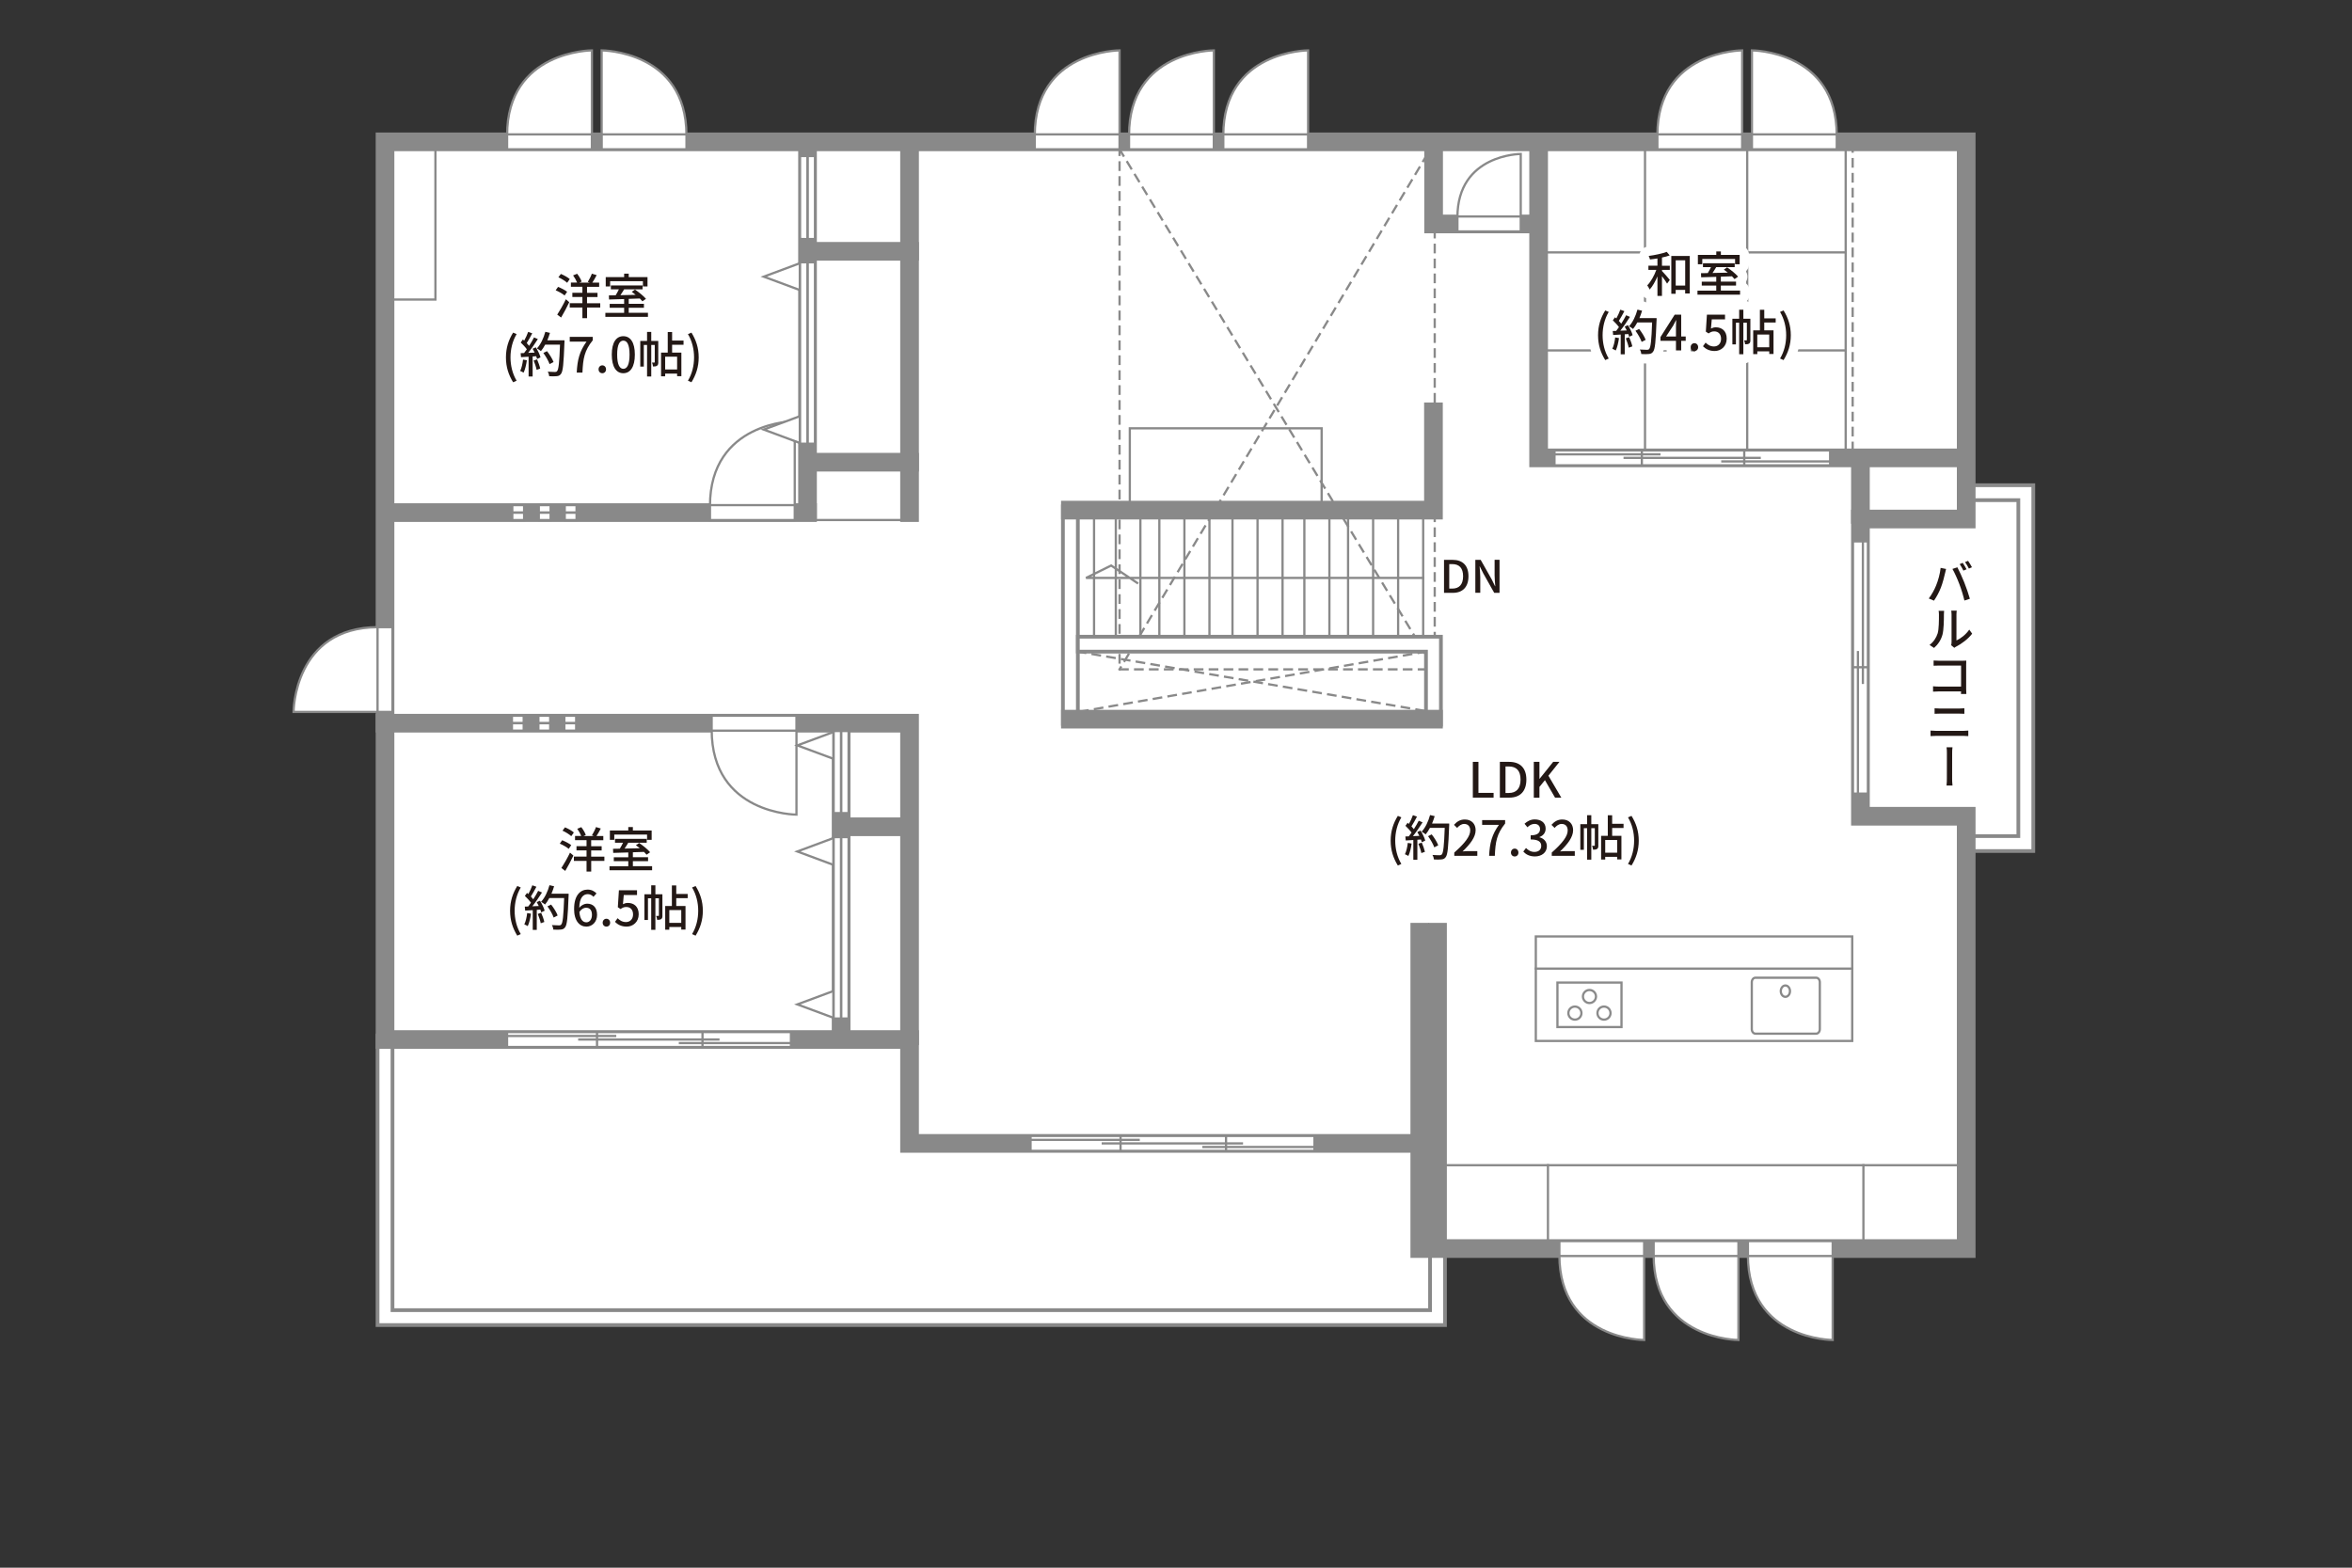 <?xml version="1.0" encoding="UTF-8"?><svg xmlns="http://www.w3.org/2000/svg" viewBox="0 0 630 420"><rect x="0" y="0" width="630" height="420" fill="#333333" stroke="none"/><defs><style>.cls-1{stroke-dasharray:2;}.cls-1,.cls-2,.cls-3,.cls-4,.cls-5,.cls-6,.cls-7,.cls-8{stroke:#898989;}.cls-1,.cls-2,.cls-3,.cls-4,.cls-5,.cls-9,.cls-8{fill:none;}.cls-1,.cls-2,.cls-3,.cls-4,.cls-7,.cls-8{stroke-width:.6px;}.cls-1,.cls-3,.cls-5,.cls-6,.cls-7{stroke-linecap:square;}.cls-2,.cls-4{stroke-miterlimit:10;}.cls-10{fill:#231815;}.cls-11,.cls-12,.cls-6,.cls-7{fill:#fff;}.cls-4{fill-rule:evenodd;}.cls-12{stroke:#8a8a8a;stroke-width:.6px;}.cls-5,.cls-9{stroke-width:5px;}.cls-9{stroke:#fff;stroke-linejoin:round;}</style></defs><g id="_色"><polyline class="cls-11" points="103.13 38 526.66 38 526.66 131.33 541.96 131.33 541.96 225.67 526.66 225.67 526.66 334.5 385.05 334.5 385.05 351.67 103.88 351.67"/><rect class="cls-12" x="417.17" y="263.24" width="17.16" height="11.92"/><path class="cls-12" d="M427.89,271.42c0-.97.78-1.75,1.75-1.75s1.75.78,1.75,1.75-.78,1.75-1.75,1.75-1.75-.78-1.75-1.75Z"/><path class="cls-12" d="M420.1,271.42c0-.97.79-1.75,1.75-1.75s1.75.78,1.75,1.75-.78,1.75-1.75,1.75-1.75-.78-1.75-1.75Z"/><path class="cls-12" d="M424,266.97c0-.96.79-1.74,1.75-1.74s1.75.78,1.75,1.74-.79,1.75-1.75,1.75-1.75-.79-1.75-1.75Z"/></g><g id="_罫線"><rect class="cls-3" x="104.25" y="39.25" width="12.38" height="41"/><line class="cls-3" x1="218.5" y1="139.32" x2="243.5" y2="139.32"/><rect class="cls-3" x="411.38" y="250.88" width="84.75" height="28"/><line class="cls-3" x1="411.38" y1="259.5" x2="496.13" y2="259.5"/><line class="cls-3" x1="386.13" y1="312.17" x2="524.96" y2="312.17"/><line class="cls-3" x1="499.13" y1="312.17" x2="499.13" y2="333"/><line class="cls-3" x1="414.63" y1="312.17" x2="414.63" y2="333"/><line class="cls-1" x1="496.25" y1="120.62" x2="496.25" y2="39.75"/><line class="cls-3" x1="440.63" y1="39.62" x2="440.63" y2="121.72"/><line class="cls-3" x1="468" y1="39.62" x2="468" y2="121.72"/><line class="cls-3" x1="494.38" y1="39.62" x2="494.38" y2="121.72"/><line class="cls-3" x1="413.5" y1="67.62" x2="494.38" y2="67.62"/><line class="cls-3" x1="413.5" y1="93.88" x2="494.38" y2="93.88"/><line class="cls-3" x1="381.21" y1="137.75" x2="381.21" y2="171.75"/><line class="cls-3" x1="374.5" y1="137.75" x2="374.5" y2="171.75"/><line class="cls-3" x1="367.8" y1="137.75" x2="367.8" y2="171.75"/><line class="cls-3" x1="361.09" y1="137.75" x2="361.09" y2="171.75"/><line class="cls-3" x1="356.09" y1="137.75" x2="356.09" y2="171.75"/><line class="cls-3" x1="349.38" y1="137.75" x2="349.38" y2="171.75"/><line class="cls-3" x1="343.54" y1="137.75" x2="343.54" y2="171.75"/><line class="cls-3" x1="336.84" y1="137.75" x2="336.84" y2="171.75"/><line class="cls-3" x1="330.13" y1="137.75" x2="330.13" y2="171.75"/><line class="cls-3" x1="323.96" y1="137.75" x2="323.96" y2="171.75"/><line class="cls-3" x1="317.25" y1="137.75" x2="317.25" y2="171.75"/><line class="cls-3" x1="310.54" y1="137.75" x2="310.54" y2="171.75"/><line class="cls-3" x1="305.46" y1="137.75" x2="305.46" y2="171.75"/><line class="cls-3" x1="298.88" y1="137.75" x2="298.88" y2="171.75"/><line class="cls-3" x1="293.05" y1="137.75" x2="293.05" y2="171.75"/><rect class="cls-3" x="302.63" y="114.75" width="51.38" height="20.38"/><line class="cls-1" x1="288.71" y1="174.58" x2="381.96" y2="190.5"/><line class="cls-1" x1="381.96" y1="174.58" x2="288.71" y2="190.75"/><rect class="cls-1" x="299.88" y="38" width="84.42" height="141.33"/><line class="cls-1" x1="299.88" y1="40" x2="384.3" y2="179.33"/><line class="cls-1" x1="384.3" y1="38" x2="299.88" y2="179.33"/><polyline class="cls-3" points="381.21 154.83 300.88 154.83 290.9 154.83 297.63 151.51 304.61 156.17"/></g><g id="_外壁"><path class="cls-6" d="M525.46,130v4h15.17v90h-14.5v4h18.5v-98h-19.17Z"/><rect class="cls-6" x="284.71" y="135.67" width="4" height="58.25"/><path class="cls-6" d="M288.71,170.58v4h93.25v19.58h4v-23.58h-97.25Z"/><path class="cls-6" d="M101.13,277.25v77.75h285.92v-21.33h-4v17.33H105.13v-73.75h-4Z"/><polyline class="cls-5" points="380.3 334.5 526.66 334.5 526.66 218.68 498.33 218.68 498.33 139.05 526.66 139.05 526.66 38 156.13 38 103.13 38 103.13 94.67 103.13 278.5 243.63 278.5 243.63 306.33 380.3 306.33 380.3 334.5"/><polyline class="cls-5" points="243.63 277.5 243.63 193.75 103.13 193.75"/><line class="cls-5" x1="225.3" y1="195.5" x2="225.3" y2="276.83"/><line class="cls-5" x1="226.63" y1="221.5" x2="241.96" y2="221.5"/><line class="cls-5" x1="216.3" y1="137.33" x2="103.55" y2="137.33"/><line class="cls-5" x1="243.63" y1="39.67" x2="243.63" y2="137.33"/><line class="cls-5" x1="380.3" y1="305.38" x2="380.3" y2="249.75"/><polyline class="cls-5" points="412.13 39.5 412.13 122.67 524.96 122.67"/><line class="cls-5" x1="498.33" y1="137.83" x2="498.33" y2="124.17"/><polyline class="cls-5" points="384 39.75 384 60 411 60"/><polyline class="cls-5" points="383.96 110.33 383.96 136.67 286.71 136.67"/><line class="cls-5" x1="383.96" y1="192.67" x2="286.71" y2="192.67"/><line class="cls-5" x1="216.3" y1="38.83" x2="216.3" y2="136.5"/><line class="cls-5" x1="217.3" y1="67.33" x2="243.63" y2="67.33"/><line class="cls-5" x1="217.3" y1="123.83" x2="243.63" y2="123.83"/><line class="cls-5" x1="385.05" y1="333.71" x2="385.05" y2="249.75"/></g><g id="_パーツ"><path class="cls-7" d="M325.13,13.5v22.71h-22.71c0-22.68,22.71-22.71,22.71-22.71Z"/><polygon class="cls-7" points="302.42 40 302.42 36 325.13 36 325.13 40 302.42 40 302.42 40"/><path class="cls-7" d="M299.88,13.5v22.71h-22.71c0-22.68,22.71-22.71,22.71-22.71Z"/><polygon class="cls-7" points="277.17 40 277.17 36 299.88 36 299.88 40 277.17 40 277.17 40"/><path class="cls-7" d="M407.34,41.25v16.96h-16.96c0-16.93,16.96-16.96,16.96-16.96Z"/><polygon class="cls-7" points="390.38 62 390.38 58 407.34 58 407.34 62 390.38 62 390.38 62"/><path class="cls-7" d="M212.88,112.83v22.71h-22.71c0-22.68,22.71-22.71,22.71-22.71Z"/><polygon class="cls-7" points="190.17 139.33 190.17 135.33 212.88 135.33 212.88 139.33 190.17 139.33 190.17 139.33"/><path class="cls-7" d="M213.34,218.25v-22.71h-22.71c0,22.68,22.71,22.71,22.71,22.71Z"/><polygon class="cls-7" points="190.62 191.75 190.62 195.75 213.34 195.75 213.34 191.75 190.62 191.75 190.62 191.75"/><path class="cls-7" d="M78.63,190.73h22.71v-22.71c-22.68,0-22.71,22.71-22.71,22.71Z"/><polygon class="cls-7" points="105.13 168.02 101.13 168.02 101.13 190.73 105.13 190.73 105.13 168.02 105.13 168.02"/><path class="cls-7" d="M158.54,13.5v22.71h-22.71c0-22.68,22.71-22.71,22.71-22.71Z"/><polygon class="cls-7" points="135.83 40 135.83 36 158.54 36 158.54 40 135.83 40 135.83 40"/><path class="cls-7" d="M161.16,13.5v22.71h22.71c0-22.68-22.71-22.71-22.71-22.71Z"/><polygon class="cls-7" points="183.88 40 183.88 36 161.17 36 161.17 40 183.88 40 183.88 40"/><path class="cls-7" d="M466.65,13.5v22.71h-22.71c0-22.68,22.71-22.71,22.71-22.71Z"/><polygon class="cls-7" points="443.94 40 443.94 36 466.65 36 466.65 40 443.94 40 443.94 40"/><path class="cls-7" d="M469.27,13.5v22.71h22.71c0-22.68-22.71-22.71-22.71-22.71Z"/><polygon class="cls-7" points="491.99 40 491.99 36 469.27 36 469.27 40 491.99 40 491.99 40"/><path class="cls-7" d="M350.38,13.5v22.71h-22.71c0-22.68,22.71-22.71,22.71-22.71Z"/><polygon class="cls-7" points="327.67 40 327.67 36 350.38 36 350.38 40 327.67 40 327.67 40"/><path class="cls-7" d="M465.65,359v-22.71h-22.71c0,22.68,22.71,22.71,22.71,22.71Z"/><polygon class="cls-7" points="442.94 332.5 442.94 336.5 465.65 336.5 465.65 332.5 442.94 332.5 442.94 332.5"/><path class="cls-7" d="M440.4,359v-22.71h-22.71c0,22.68,22.71,22.71,22.71,22.71Z"/><polygon class="cls-7" points="417.69 332.5 417.69 336.5 440.4 336.5 440.4 332.5 417.69 332.5 417.69 332.5"/><path class="cls-7" d="M490.9,359v-22.71h-22.71c0,22.68,22.71,22.71,22.71,22.71Z"/><polygon class="cls-7" points="468.19 332.5 468.19 336.5 490.9 336.5 490.9 332.5 468.19 332.5 468.19 332.5"/><polyline class="cls-7" points="222.92 196.23 213.57 199.7 222.92 203.17"/><polygon class="cls-7" points="227.3 195.85 223.3 195.85 223.3 217.84 227.3 217.84 227.3 195.85 227.3 195.85"/><line class="cls-8" x1="225.3" y1="217.84" x2="225.3" y2="195.85"/><line class="cls-8" x1="225.3" y1="217.85" x2="225.3" y2="195.85"/><polyline class="cls-7" points="222.92 224.64 213.57 228.12 222.92 231.59"/><polyline class="cls-7" points="222.92 265.62 213.57 269.09 222.92 272.56"/><polygon class="cls-7" points="227.3 224.27 223.3 224.27 223.3 272.87 227.3 272.87 227.3 224.27 227.3 224.27"/><line class="cls-8" x1="225.3" y1="272.87" x2="225.3" y2="224.27"/><line class="cls-8" x1="225.3" y1="272.88" x2="225.3" y2="224.27"/><polyline class="cls-7" points="213.92 70.64 204.57 74.12 213.92 77.59"/><polyline class="cls-7" points="213.92 111.62 204.57 115.09 213.92 118.56"/><polygon class="cls-7" points="218.3 70.27 214.3 70.27 214.3 118.87 218.3 118.87 218.3 70.27 218.3 70.27"/><line class="cls-8" x1="216.3" y1="118.87" x2="216.3" y2="70.27"/><line class="cls-8" x1="216.3" y1="118.88" x2="216.3" y2="70.27"/><polygon class="cls-7" points="137.22 139.33 137.22 135.33 140.39 135.33 140.39 139.33 137.22 139.33 137.22 139.33"/><line class="cls-8" x1="140.39" y1="137.33" x2="137.22" y2="137.33"/><line class="cls-8" x1="140.39" y1="137.33" x2="137.22" y2="137.33"/><polygon class="cls-7" points="144.32 139.33 144.32 135.33 147.49 135.33 147.49 139.33 144.32 139.33 144.32 139.33"/><line class="cls-8" x1="147.49" y1="137.33" x2="144.32" y2="137.33"/><line class="cls-8" x1="147.49" y1="137.33" x2="144.32" y2="137.33"/><polygon class="cls-7" points="151.27 139.33 151.27 135.33 154.44 135.33 154.44 139.33 151.27 139.33 151.27 139.33"/><line class="cls-8" x1="154.44" y1="137.33" x2="151.27" y2="137.33"/><line class="cls-8" x1="154.44" y1="137.33" x2="151.27" y2="137.33"/><polygon class="cls-7" points="137.12 195.75 137.12 191.75 140.28 191.75 140.28 195.75 137.12 195.75 137.12 195.75"/><line class="cls-8" x1="140.28" y1="193.75" x2="137.12" y2="193.75"/><line class="cls-8" x1="140.28" y1="193.75" x2="137.12" y2="193.75"/><polygon class="cls-7" points="144.21 195.75 144.21 191.75 147.38 191.75 147.38 195.75 144.21 195.75 144.21 195.75"/><line class="cls-8" x1="147.38" y1="193.75" x2="144.21" y2="193.75"/><line class="cls-8" x1="147.38" y1="193.75" x2="144.21" y2="193.75"/><polygon class="cls-7" points="151.16 195.75 151.16 191.75 154.33 191.75 154.33 195.75 151.16 195.75 151.16 195.75"/><line class="cls-8" x1="154.33" y1="193.75" x2="151.16" y2="193.75"/><line class="cls-8" x1="154.33" y1="193.75" x2="151.16" y2="193.75"/><polygon class="cls-7" points="214.3 41.8 218.3 41.8 218.3 64.04 214.3 64.03 214.3 41.8 214.3 41.8"/><line class="cls-8" x1="216.3" y1="64.04" x2="216.3" y2="41.8"/><line class="cls-8" x1="216.3" y1="64.04" x2="216.3" y2="41.8"/><polygon class="cls-7" points="496.33 145.04 500.33 145.04 500.33 212.62 496.33 212.62 496.33 145.04 496.33 145.04"/><line class="cls-8" x1="500.33" y1="178.76" x2="496.33" y2="178.76"/><line class="cls-8" x1="498.99" y1="145.04" x2="498.99" y2="183.25"/><line class="cls-8" x1="497.66" y1="174.41" x2="497.66" y2="212.62"/><polygon class="cls-7" points="276.04 308.33 276.04 304.33 352.09 304.33 352.09 308.33 276.04 308.33 276.04 308.33"/><line class="cls-8" x1="300.15" y1="304.33" x2="300.15" y2="308.33"/><line class="cls-8" x1="328.4" y1="304.33" x2="328.4" y2="308.33"/><line class="cls-8" x1="276.04" y1="305.38" x2="305.3" y2="305.38"/><line class="cls-8" x1="322.05" y1="307.29" x2="352.09" y2="307.29"/><line class="cls-8" x1="295.09" y1="306.33" x2="332.96" y2="306.33"/><polygon class="cls-7" points="416.38 124.67 416.38 120.67 490.21 120.67 490.21 124.67 416.38 124.67 416.38 124.67"/><line class="cls-8" x1="439.78" y1="120.67" x2="439.78" y2="124.67"/><line class="cls-8" x1="467.21" y1="120.67" x2="467.21" y2="124.67"/><line class="cls-8" x1="416.38" y1="121.72" x2="444.78" y2="121.72"/><line class="cls-8" x1="461.04" y1="123.62" x2="490.21" y2="123.62"/><line class="cls-8" x1="434.87" y1="122.67" x2="471.64" y2="122.67"/><polygon class="cls-7" points="135.82 280.5 135.82 276.5 211.86 276.5 211.86 280.5 135.82 280.5 135.82 280.5"/><line class="cls-8" x1="159.92" y1="276.5" x2="159.92" y2="280.5"/><line class="cls-8" x1="188.17" y1="276.5" x2="188.17" y2="280.5"/><line class="cls-8" x1="135.82" y1="277.55" x2="165.07" y2="277.55"/><line class="cls-8" x1="181.82" y1="279.45" x2="211.86" y2="279.45"/><line class="cls-8" x1="154.86" y1="278.5" x2="192.73" y2="278.5"/><path class="cls-4" d="M479.46,265.54c0,.84-.55,1.52-1.23,1.52s-1.23-.68-1.23-1.52.55-1.52,1.23-1.52,1.23.68,1.23,1.52Z"/><path class="cls-2" d="M469.23,263.15c0-.67.44-1.21.98-1.21h16.26c.54,0,.98.54.98,1.21v12.57c0,.67-.44,1.21-.98,1.21h-16.26c-.54,0-.98-.55-.98-1.21v-12.57Z"/></g><g id="_文字"><path class="cls-10" d="M519.81,152.14l1.46.29c-.09.33-.21.81-.26,1.08-.18.85-.64,2.65-1.12,3.89-.45,1.18-1.17,2.54-1.86,3.52l-1.39-.58c.79-1.04,1.52-2.38,1.95-3.46.56-1.35,1.07-3.21,1.22-4.73ZM522.97,152.42l1.33-.43c.51.95,1.34,2.78,1.85,4.06.49,1.21,1.16,3.17,1.5,4.37l-1.47.47c-.32-1.38-.83-3.04-1.35-4.39-.49-1.31-1.3-3.12-1.85-4.07ZM526.75,152.52l-.84.35c-.25-.51-.65-1.26-.99-1.74l.81-.34c.31.46.77,1.24,1.03,1.73ZM528.2,151.97l-.82.36c-.27-.55-.68-1.26-1.03-1.74l.81-.34c.33.47.81,1.26,1.04,1.72Z"/><path class="cls-10" d="M519.01,169.71c.35-1.13.35-3.59.35-5.04,0-.43-.03-.74-.09-1.03h1.48c-.01.1-.06.58-.06,1.01,0,1.44-.03,4.08-.39,5.4-.38,1.38-1.18,2.61-2.25,3.54l-1.21-.81c1.08-.78,1.79-1.91,2.17-3.07ZM522.74,172.08v-7.48c0-.52-.08-.94-.09-1h1.48c-.01.06-.08.49-.08,1v6.98c1.11-.49,2.54-1.57,3.43-2.9l.78,1.09c-1.08,1.42-2.86,2.74-4.3,3.47-.23.12-.38.23-.48.32l-.85-.7c.07-.21.1-.51.1-.79Z"/><path class="cls-10" d="M519.4,177.02h6.27c.34,0,.78-.01,1.01-.03-.01.29-.03.74-.03,1.07v6.53c0,.46.03,1.05.05,1.33h-1.44c.01-.17.01-.4.03-.68h-5.99c-.52,0-1.14.03-1.52.06v-1.44c.38.04.92.08,1.47.08h6.04v-5.63h-5.89c-.49,0-1.13.01-1.47.04v-1.39c.44.04,1.04.06,1.47.06Z"/><path class="cls-10" d="M518.55,195.8h7.42c.39,0,.84-.03,1.25-.07v1.48c-.42-.04-.9-.06-1.25-.06h-7.42c-.48,0-.99.04-1.44.06v-1.48c.47.03.96.07,1.44.07ZM519.53,189.82h5.33c.48,0,.96-.03,1.31-.06v1.47c-.35-.03-.88-.04-1.31-.04h-5.32c-.46,0-.95.01-1.35.04v-1.47c.42.04.92.06,1.34.06Z"/><path class="cls-10" d="M521.49,201.8c0-.4,0-1.1-.09-1.6h1.59c-.09.49-.09,1.2-.09,1.59,0,.96-.01,5.95-.01,6.68,0,.38,0,1.31.1,1.99h-1.6c.09-.68.09-1.51.09-1.99,0-.73.01-5.72.01-6.67Z"/><path class="cls-10" d="M386.79,149.99h2.29c2.71,0,4.26,1.51,4.26,4.39s-1.55,4.45-4.19,4.45h-2.36v-8.84ZM388.99,157.69c1.89,0,2.91-1.12,2.91-3.31s-1.02-3.25-2.91-3.25h-.8v6.56h.8Z"/><path class="cls-10" d="M395.18,149.99h1.43l2.93,5.19.92,1.87h.06c-.07-.91-.18-1.98-.18-2.94v-4.13h1.32v8.84h-1.43l-2.93-5.21-.92-1.85h-.06c.07.91.18,1.93.18,2.89v4.16h-1.32v-8.84Z"/><path class="cls-10" d="M394.5,204.11h1.51v8.31h4.06v1.27h-5.56v-9.58Z"/><path class="cls-10" d="M401.75,204.11h2.48c2.94,0,4.62,1.64,4.62,4.76s-1.68,4.82-4.54,4.82h-2.56v-9.58ZM404.13,212.45c2.05,0,3.16-1.21,3.16-3.59s-1.1-3.52-3.16-3.52h-.87v7.11h.87Z"/><path class="cls-10" d="M410.84,204.11h1.51v4.54h.04l3.64-4.54h1.68l-2.96,3.71,3.46,5.88h-1.68l-2.71-4.69-1.47,1.81v2.89h-1.51v-9.58Z"/><path class="cls-10" d="M372.5,225.22c0-2.56.71-4.68,1.92-6.64l.94.4c-1.12,1.87-1.64,4.07-1.64,6.24s.52,4.38,1.64,6.24l-.94.42c-1.21-1.98-1.92-4.07-1.92-6.66Z"/><path class="cls-10" d="M378.11,226c-.17,1.22-.47,2.48-.87,3.32-.2-.14-.68-.36-.92-.46.39-.78.64-1.92.77-3.04l1.03.18ZM380.51,222.53c.53.84,1.07,1.95,1.25,2.67l-.92.44c-.05-.21-.13-.46-.23-.73l-.96.07v5.36h-1.08v-5.29c-.74.04-1.43.08-2.03.12l-.1-1.07.91-.03c.25-.31.49-.65.75-1.01-.4-.57-1.07-1.27-1.64-1.82l.58-.81c.12.1.23.21.35.31.4-.71.83-1.65,1.07-2.35l1.09.39c-.47.88-1.01,1.91-1.48,2.61.25.26.47.52.64.75.51-.78.97-1.59,1.31-2.26l1.03.44c-.74,1.18-1.72,2.61-2.59,3.69l1.73-.07c-.17-.36-.35-.71-.55-1.04l.87-.38ZM380.83,225.75c.35.78.7,1.79.85,2.46l-.96.34c-.12-.68-.47-1.7-.79-2.5l.91-.3ZM388.17,221.23c-.22,5.73-.39,7.76-.94,8.42-.31.43-.64.55-1.14.6-.44.06-1.24.05-2,.01-.03-.35-.17-.87-.4-1.21.84.06,1.62.08,1.94.08.27,0,.42-.05.56-.22.42-.42.62-2.34.79-7.11h-3.97c-.35.66-.74,1.26-1.14,1.74-.23-.21-.78-.56-1.07-.73.99-1.05,1.79-2.74,2.25-4.45l1.24.29c-.2.68-.44,1.35-.71,1.99h4.6v.58ZM384.18,227.01c-.26-.79-.98-2.05-1.66-2.99l.97-.48c.7.88,1.47,2.12,1.75,2.93l-1.07.55Z"/><path class="cls-10" d="M389.53,228.42c2.82-2.5,4.28-4.35,4.28-5.93,0-1.04-.55-1.75-1.62-1.75-.75,0-1.38.48-1.89,1.07l-.84-.83c.82-.9,1.66-1.43,2.91-1.43,1.75,0,2.89,1.14,2.89,2.87,0,1.85-1.47,3.76-3.5,5.69.49-.05,1.09-.09,1.56-.09h2.39v1.27h-6.17v-.87Z"/><path class="cls-10" d="M401.5,220.98h-4.5v-1.27h6.16v.92c-2.25,2.79-2.6,4.91-2.76,8.66h-1.53c.17-3.5.78-5.73,2.63-8.31Z"/><path class="cls-10" d="M404.72,228.42c0-.62.44-1.07,1-1.07s1,.44,1,1.07-.44,1.04-1,1.04-1-.43-1-1.04Z"/><path class="cls-10" d="M408.02,228.15l.73-.96c.56.57,1.27,1.05,2.26,1.05,1.08,0,1.82-.6,1.82-1.6,0-1.05-.68-1.74-2.83-1.74v-1.11c1.88,0,2.51-.71,2.51-1.68,0-.84-.56-1.37-1.47-1.38-.74.01-1.37.36-1.91.9l-.78-.94c.75-.68,1.64-1.16,2.74-1.16,1.72,0,2.92.9,2.92,2.47,0,1.11-.64,1.87-1.65,2.25v.07c1.1.27,1.98,1.11,1.98,2.39,0,1.73-1.44,2.74-3.2,2.74-1.51,0-2.48-.6-3.12-1.31Z"/><path class="cls-10" d="M415.64,228.42c2.82-2.5,4.28-4.35,4.28-5.93,0-1.04-.55-1.75-1.62-1.75-.75,0-1.38.48-1.89,1.07l-.84-.83c.82-.9,1.66-1.43,2.91-1.43,1.75,0,2.89,1.14,2.89,2.87,0,1.85-1.47,3.76-3.5,5.69.49-.05,1.09-.09,1.56-.09h2.39v1.27h-6.17v-.87Z"/><path class="cls-10" d="M428.13,226.48c0,.44-.05.78-.33.95-.26.19-.6.22-1.09.22-.01-.29-.14-.77-.27-1.05h.62c.09,0,.12-.04.12-.14v-4.59h-.94v8.45h-1.12v-8.45h-.87v5.81h-.95v-6.88h1.82v-2.4h1.12v2.4h1.88v5.68ZM431.83,221.81v2.11h2.48v6.33h-1.14v-.7h-3.2v.73h-1.1v-6.36h1.79v-5.51h1.17v2.29h3.05v1.12h-3.05ZM433.17,225.03h-3.2v3.42h3.2v-3.42Z"/><path class="cls-10" d="M436.07,231.46c1.12-1.86,1.64-4.06,1.64-6.24s-.52-4.37-1.64-6.24l.94-.4c1.22,1.96,1.94,4.08,1.94,6.64s-.71,4.68-1.94,6.66l-.94-.42Z"/><path class="cls-10" d="M152.33,227.42c-.51-.45-1.55-1.05-2.39-1.4l.64-.91c.83.33,1.9.88,2.43,1.31l-.68,1ZM150.37,232.55c.66-1,1.6-2.64,2.31-4.12l.91.79c-.64,1.35-1.46,2.9-2.18,4.11l-1.04-.78ZM151.33,221.65c.82.34,1.87.91,2.38,1.38l-.69.99c-.51-.47-1.52-1.11-2.35-1.48l.66-.88ZM161.9,230.65h-3.54v2.86h-1.25v-2.86h-3.39v-1.16h3.39v-1.66h-2.69v-1.13h2.69v-1.61h-3.08v-1.13h1.66c-.22-.57-.65-1.34-1.07-1.92l1.08-.44c.51.64,1.03,1.52,1.21,2.11l-.6.26h2.77l-.53-.18c.38-.61.86-1.53,1.09-2.21l1.29.39c-.36.71-.79,1.46-1.16,2h1.83v1.13h-3.25v1.61h2.81v1.13h-2.81v1.66h3.54v1.16Z"/><path class="cls-10" d="M174.67,232.07v1.08h-11.41v-1.08h5.03v-1.35h-3.88v-1.05h3.88v-1.29c-1.52.04-2.94.08-4.04.12l-.05-1.1c.53,0,1.16-.01,1.82-.03.3-.48.61-1.07.86-1.59h-2.15v-1.04h8.5v1.04h-4.95c-.31.52-.65,1.08-.99,1.56,1.29-.03,2.69-.06,4.09-.09-.35-.29-.71-.57-1.05-.81l.87-.6c1.04.7,2.33,1.75,2.94,2.48l-.95.66c-.17-.22-.42-.48-.69-.75-.99.04-2,.06-2.98.1v1.33h4.07v1.05h-4.07v1.35h5.15ZM164.54,225.01h-1.18v-2.51h4.93v-.92h1.23v.92h5.03v2.51h-1.23v-1.42h-8.78v1.42Z"/><path class="cls-10" d="M136.63,244.01c0-2.56.71-4.68,1.92-6.64l.94.4c-1.12,1.87-1.64,4.07-1.64,6.24s.52,4.38,1.64,6.24l-.94.42c-1.21-1.98-1.92-4.07-1.92-6.66Z"/><path class="cls-10" d="M142.23,244.79c-.17,1.22-.47,2.48-.87,3.32-.19-.14-.68-.36-.92-.46.39-.78.64-1.92.77-3.04l1.03.18ZM144.64,241.32c.53.84,1.07,1.95,1.25,2.67l-.92.44c-.05-.21-.13-.46-.23-.73l-.96.07v5.36h-1.08v-5.29c-.74.04-1.43.08-2.03.12l-.1-1.07.91-.03c.25-.31.49-.65.75-1.01-.4-.57-1.07-1.27-1.64-1.82l.58-.81c.12.1.23.21.35.31.4-.71.83-1.65,1.07-2.35l1.09.39c-.47.88-1.01,1.91-1.48,2.61.25.26.47.52.64.75.51-.78.97-1.59,1.31-2.26l1.03.44c-.74,1.18-1.72,2.61-2.59,3.69l1.73-.07c-.17-.36-.35-.71-.55-1.04l.87-.38ZM144.96,244.55c.35.78.7,1.79.84,2.46l-.96.34c-.12-.68-.47-1.7-.79-2.5l.91-.3ZM152.3,240.02c-.22,5.73-.39,7.76-.94,8.42-.31.43-.64.55-1.14.6-.44.06-1.23.05-2,.01-.03-.35-.17-.87-.4-1.21.85.06,1.63.08,1.94.08.27,0,.42-.05.56-.22.42-.42.62-2.34.79-7.11h-3.97c-.35.66-.74,1.26-1.14,1.74-.23-.21-.78-.56-1.07-.73.99-1.05,1.79-2.74,2.25-4.45l1.24.29c-.2.68-.44,1.35-.71,1.99h4.6v.58ZM148.3,245.81c-.26-.79-.97-2.05-1.66-2.99l.98-.48c.7.88,1.47,2.12,1.75,2.93l-1.07.55Z"/><path class="cls-10" d="M153.78,243.48c0-3.68,1.73-5.15,3.61-5.15,1.07,0,1.85.46,2.39,1.03l-.82.91c-.35-.42-.94-.72-1.5-.72-1.22,0-2.24.92-2.3,3.65.56-.69,1.39-1.1,2.08-1.1,1.61,0,2.69.99,2.69,3,0,1.9-1.3,3.15-2.86,3.15-1.82,0-3.3-1.52-3.3-4.77ZM155.19,244.31c.16,1.9.85,2.79,1.87,2.79.83,0,1.5-.75,1.5-2s-.56-1.91-1.59-1.91c-.55,0-1.21.3-1.78,1.12Z"/><path class="cls-10" d="M161.43,247.21c0-.62.44-1.07,1-1.07s1,.44,1,1.07-.44,1.04-1,1.04-1-.43-1-1.04Z"/><path class="cls-10" d="M164.72,246.98l.71-.98c.55.55,1.24,1.03,2.24,1.03,1.08,0,1.9-.77,1.9-2.04s-.73-2-1.82-2c-.61,0-.98.18-1.53.55l-.73-.48.29-4.55h4.85v1.27h-3.55l-.22,2.46c.42-.21.79-.34,1.31-.34,1.6,0,2.91.95,2.91,3.04s-1.55,3.31-3.22,3.31c-1.51,0-2.46-.61-3.13-1.27Z"/><path class="cls-10" d="M177.44,245.27c0,.44-.05.78-.33.95-.26.19-.6.22-1.09.22-.01-.29-.14-.77-.27-1.05h.62c.09,0,.12-.04.12-.14v-4.59h-.94v8.45h-1.12v-8.45h-.87v5.81h-.95v-6.88h1.82v-2.4h1.12v2.4h1.88v5.68ZM181.14,240.61v2.11h2.48v6.33h-1.14v-.7h-3.2v.73h-1.1v-6.36h1.79v-5.51h1.17v2.29h3.06v1.12h-3.06ZM182.48,243.82h-3.2v3.42h3.2v-3.42Z"/><path class="cls-10" d="M185.38,250.25c1.12-1.86,1.64-4.06,1.64-6.24s-.52-4.37-1.64-6.24l.94-.4c1.22,1.96,1.94,4.08,1.94,6.64s-.72,4.68-1.94,6.66l-.94-.42Z"/><path class="cls-10" d="M151.23,79.17c-.51-.46-1.55-1.05-2.39-1.4l.64-.91c.83.32,1.9.88,2.43,1.31l-.68,1ZM149.26,84.29c.66-1,1.6-2.64,2.31-4.12l.91.79c-.64,1.35-1.46,2.9-2.18,4.11l-1.04-.78ZM150.23,73.39c.82.34,1.87.91,2.38,1.38l-.69.99c-.51-.47-1.52-1.1-2.35-1.48l.66-.88ZM160.79,82.39h-3.54v2.86h-1.25v-2.86h-3.39v-1.16h3.39v-1.66h-2.69v-1.13h2.69v-1.61h-3.08v-1.13h1.66c-.22-.57-.65-1.34-1.07-1.92l1.08-.44c.51.64,1.03,1.52,1.21,2.11l-.6.26h2.77l-.53-.18c.38-.61.86-1.53,1.09-2.21l1.29.39c-.36.71-.79,1.46-1.16,2h1.83v1.13h-3.25v1.61h2.81v1.13h-2.81v1.66h3.54v1.16Z"/><path class="cls-10" d="M173.56,83.81v1.08h-11.41v-1.08h5.03v-1.35h-3.87v-1.05h3.87v-1.29c-1.52.04-2.94.08-4.04.12l-.05-1.1c.53,0,1.16-.01,1.82-.03.3-.48.61-1.07.86-1.59h-2.15v-1.04h8.5v1.04h-4.95c-.31.52-.65,1.08-.99,1.56,1.29-.03,2.69-.07,4.09-.09-.35-.29-.71-.57-1.05-.81l.87-.6c1.04.7,2.33,1.75,2.94,2.48l-.95.66c-.17-.22-.42-.48-.69-.75-.99.04-2,.06-2.98.1v1.33h4.07v1.05h-4.07v1.35h5.15ZM163.43,76.75h-1.18v-2.51h4.93v-.92h1.23v.92h5.03v2.51h-1.23v-1.42h-8.78v1.42Z"/><path class="cls-10" d="M135.52,95.75c0-2.56.71-4.68,1.92-6.64l.94.4c-1.12,1.87-1.64,4.07-1.64,6.24s.52,4.38,1.64,6.24l-.94.42c-1.21-1.98-1.92-4.07-1.92-6.66Z"/><path class="cls-10" d="M141.12,96.53c-.17,1.22-.47,2.48-.87,3.31-.19-.14-.68-.36-.92-.46.39-.78.64-1.92.77-3.04l1.03.18ZM143.53,93.06c.53.84,1.07,1.95,1.25,2.67l-.92.44c-.05-.21-.13-.46-.23-.73l-.96.06v5.36h-1.08v-5.29c-.74.04-1.43.08-2.03.12l-.1-1.07.91-.03c.25-.31.49-.65.75-1.01-.4-.57-1.07-1.27-1.64-1.82l.58-.81c.12.1.23.21.35.31.4-.72.83-1.65,1.07-2.35l1.09.39c-.47.88-1.01,1.91-1.48,2.61.25.26.47.52.64.75.51-.78.97-1.59,1.31-2.26l1.03.44c-.74,1.18-1.72,2.61-2.59,3.69l1.73-.06c-.17-.36-.35-.71-.55-1.04l.87-.38ZM143.86,96.29c.35.78.7,1.79.84,2.46l-.96.34c-.12-.68-.47-1.7-.79-2.5l.91-.3ZM151.19,91.76c-.22,5.73-.39,7.76-.94,8.42-.31.43-.64.55-1.14.6-.44.06-1.23.05-2,.01-.03-.35-.17-.87-.4-1.21.85.06,1.63.08,1.94.08.27,0,.42-.05.56-.22.42-.42.62-2.34.79-7.11h-3.97c-.35.66-.74,1.26-1.14,1.74-.23-.21-.78-.56-1.07-.73.99-1.05,1.79-2.74,2.25-4.45l1.24.29c-.2.68-.44,1.35-.71,1.99h4.6v.58ZM147.2,97.55c-.26-.79-.97-2.05-1.66-2.99l.98-.48c.7.88,1.47,2.12,1.75,2.92l-1.07.55Z"/><path class="cls-10" d="M157.11,91.52h-4.5v-1.27h6.16v.92c-2.25,2.79-2.6,4.91-2.76,8.66h-1.53c.17-3.5.78-5.73,2.63-8.31Z"/><path class="cls-10" d="M160.33,98.95c0-.62.44-1.07,1-1.07s1,.44,1,1.07-.44,1.04-1,1.04-1-.43-1-1.04Z"/><path class="cls-10" d="M163.87,95c0-3.31,1.22-4.93,3.09-4.93s3.09,1.62,3.09,4.93-1.22,4.99-3.09,4.99-3.09-1.66-3.09-4.99ZM168.63,95c0-2.74-.69-3.74-1.66-3.74s-1.66,1-1.66,3.74.69,3.81,1.66,3.81,1.66-1.04,1.66-3.81Z"/><path class="cls-10" d="M176.33,97.02c0,.44-.05.78-.33.95-.26.2-.6.22-1.09.22-.01-.29-.14-.77-.27-1.05h.62c.09,0,.12-.04.12-.14v-4.59h-.94v8.45h-1.12v-8.45h-.87v5.81h-.95v-6.88h1.82v-2.41h1.12v2.41h1.88v5.68ZM180.03,92.35v2.11h2.48v6.33h-1.14v-.7h-3.2v.73h-1.1v-6.36h1.79v-5.51h1.17v2.29h3.06v1.12h-3.06ZM181.37,95.56h-3.2v3.42h3.2v-3.42Z"/><path class="cls-10" d="M184.27,101.99c1.12-1.86,1.64-4.06,1.64-6.24s-.52-4.37-1.64-6.24l.94-.4c1.22,1.96,1.94,4.08,1.94,6.64s-.72,4.68-1.94,6.66l-.94-.42Z"/><path class="cls-10" d="M445.18,71.19h2.09v1.12h-2.09v.3c.51.51,1.79,1.99,2.09,2.38l-.73.99c-.26-.47-.86-1.3-1.37-1.99v5.29h-1.21v-5.23c-.58,1.38-1.33,2.7-2.09,3.52-.13-.34-.42-.81-.64-1.12.95-.95,1.88-2.61,2.43-4.15h-2.12v-1.12h2.42v-1.94c-.68.12-1.37.2-2,.27-.05-.26-.21-.66-.34-.94,1.7-.23,3.67-.64,4.82-1.09l.81.94c-.61.23-1.33.43-2.08.57v2.18ZM452.62,68.58v10.04h-1.24v-.96h-2.54v1.05h-1.17v-10.13h4.94ZM451.39,76.5v-6.76h-2.54v6.76h2.54Z"/><path class="cls-10" d="M466.09,77.86v1.08h-11.41v-1.08h5.03v-1.35h-3.88v-1.05h3.88v-1.29c-1.52.04-2.94.08-4.04.12l-.05-1.1c.53,0,1.16-.01,1.82-.03.3-.48.61-1.07.86-1.59h-2.15v-1.04h8.5v1.04h-4.95c-.31.52-.65,1.08-.99,1.56,1.29-.03,2.69-.07,4.09-.09-.35-.29-.71-.57-1.05-.81l.87-.6c1.04.7,2.33,1.75,2.94,2.48l-.95.66c-.17-.22-.42-.48-.69-.75-.99.04-2,.06-2.98.1v1.33h4.07v1.05h-4.07v1.35h5.15ZM455.97,70.8h-1.18v-2.51h4.93v-.92h1.23v.92h5.03v2.51h-1.23v-1.42h-8.78v1.42Z"/><path class="cls-10" d="M428.05,89.81c0-2.56.71-4.68,1.92-6.64l.94.4c-1.12,1.87-1.64,4.07-1.64,6.24s.52,4.38,1.64,6.24l-.94.42c-1.21-1.98-1.92-4.07-1.92-6.66Z"/><path class="cls-10" d="M433.66,90.59c-.17,1.22-.47,2.48-.87,3.31-.19-.14-.68-.36-.92-.46.39-.78.64-1.92.77-3.04l1.03.18ZM436.06,87.12c.53.84,1.07,1.95,1.25,2.67l-.92.44c-.05-.21-.13-.46-.23-.73l-.96.06v5.36h-1.08v-5.29c-.74.04-1.43.08-2.03.12l-.1-1.07.91-.03c.25-.31.49-.65.75-1.01-.4-.57-1.07-1.27-1.64-1.82l.58-.81c.12.1.23.21.35.31.4-.72.83-1.65,1.07-2.35l1.09.39c-.47.88-1.01,1.91-1.48,2.61.25.26.47.52.64.75.51-.78.97-1.59,1.31-2.26l1.03.44c-.74,1.18-1.72,2.61-2.59,3.69l1.73-.06c-.17-.36-.35-.71-.55-1.04l.87-.38ZM436.39,90.34c.35.78.7,1.79.84,2.46l-.96.34c-.12-.68-.47-1.7-.79-2.5l.91-.3ZM443.72,85.82c-.22,5.73-.39,7.76-.94,8.42-.31.43-.64.55-1.14.6-.44.06-1.23.05-2,.01-.03-.35-.17-.87-.4-1.21.85.06,1.63.08,1.94.08.27,0,.42-.05.56-.22.42-.42.62-2.34.79-7.11h-3.97c-.35.66-.74,1.26-1.14,1.74-.23-.21-.78-.56-1.07-.73.99-1.05,1.79-2.74,2.25-4.45l1.24.29c-.2.68-.44,1.35-.71,1.99h4.6v.58ZM439.73,91.6c-.26-.79-.97-2.05-1.66-2.99l.98-.48c.7.88,1.47,2.12,1.75,2.92l-1.07.55Z"/><path class="cls-10" d="M448.92,91.31h-4.15v-1l3.81-6.01h1.74v5.85h1.21v1.16h-1.21v2.57h-1.4v-2.57ZM448.92,90.15v-2.51c0-.52.04-1.33.06-1.86h-.05c-.23.49-.49.99-.77,1.48l-1.89,2.89h2.64Z"/><path class="cls-10" d="M452.86,93.01c0-.62.44-1.07,1-1.07s1,.44,1,1.07-.44,1.04-1,1.04-1-.43-1-1.04Z"/><path class="cls-10" d="M456.15,92.77l.71-.98c.55.55,1.24,1.03,2.24,1.03,1.08,0,1.9-.77,1.9-2.04s-.73-2-1.82-2c-.61,0-.98.18-1.53.55l-.73-.48.29-4.55h4.85v1.27h-3.55l-.22,2.46c.42-.21.79-.34,1.31-.34,1.6,0,2.91.95,2.91,3.04s-1.55,3.31-3.22,3.31c-1.51,0-2.46-.61-3.13-1.27Z"/><path class="cls-10" d="M468.86,91.07c0,.44-.05.78-.33.95-.26.2-.6.22-1.09.22-.01-.29-.14-.77-.27-1.05h.62c.09,0,.12-.04.12-.14v-4.59h-.94v8.45h-1.12v-8.45h-.87v5.81h-.95v-6.88h1.82v-2.41h1.12v2.41h1.88v5.68ZM472.57,86.4v2.11h2.48v6.33h-1.14v-.7h-3.2v.73h-1.1v-6.36h1.79v-5.51h1.17v2.29h3.06v1.12h-3.06ZM473.9,89.62h-3.2v3.42h3.2v-3.42Z"/><path class="cls-10" d="M476.8,96.05c1.12-1.86,1.64-4.06,1.64-6.24s-.52-4.37-1.64-6.24l.94-.4c1.22,1.96,1.94,4.08,1.94,6.64s-.72,4.68-1.94,6.66l-.94-.42Z"/><path class="cls-9" d="M445.18,71.19h2.09v1.12h-2.09v.3c.51.51,1.79,1.99,2.09,2.38l-.73.99c-.26-.47-.86-1.3-1.37-1.99v5.29h-1.21v-5.23c-.58,1.38-1.33,2.7-2.09,3.52-.13-.34-.42-.81-.64-1.12.95-.95,1.88-2.61,2.43-4.15h-2.12v-1.12h2.42v-1.94c-.68.12-1.37.2-2,.27-.05-.26-.21-.66-.34-.94,1.7-.23,3.67-.64,4.82-1.09l.81.94c-.61.23-1.33.43-2.08.57v2.18ZM452.62,68.58v10.04h-1.24v-.96h-2.54v1.05h-1.17v-10.13h4.94ZM451.39,76.5v-6.76h-2.54v6.76h2.54Z"/><path class="cls-9" d="M466.09,77.86v1.08h-11.41v-1.08h5.03v-1.35h-3.88v-1.05h3.88v-1.29c-1.52.04-2.94.08-4.04.12l-.05-1.1c.53,0,1.16-.01,1.82-.03.3-.48.61-1.07.86-1.59h-2.15v-1.04h8.5v1.04h-4.95c-.31.52-.65,1.08-.99,1.56,1.29-.03,2.69-.07,4.09-.09-.35-.29-.71-.57-1.05-.81l.87-.6c1.04.7,2.33,1.75,2.94,2.48l-.95.66c-.17-.22-.42-.48-.69-.75-.99.04-2,.06-2.98.1v1.33h4.07v1.05h-4.07v1.35h5.15ZM455.97,70.8h-1.18v-2.51h4.93v-.92h1.23v.92h5.03v2.51h-1.23v-1.42h-8.78v1.42Z"/><path class="cls-9" d="M428.05,89.81c0-2.56.71-4.68,1.92-6.64l.94.4c-1.12,1.87-1.64,4.07-1.64,6.24s.52,4.38,1.64,6.24l-.94.42c-1.21-1.98-1.92-4.07-1.92-6.66Z"/><path class="cls-9" d="M433.66,90.59c-.17,1.22-.47,2.48-.87,3.31-.19-.14-.68-.36-.92-.46.39-.78.64-1.92.77-3.04l1.03.18ZM436.06,87.12c.53.84,1.07,1.95,1.25,2.67l-.92.44c-.05-.21-.13-.46-.23-.73l-.96.06v5.36h-1.08v-5.29c-.74.04-1.43.08-2.03.12l-.1-1.07.91-.03c.25-.31.49-.65.75-1.01-.4-.57-1.07-1.27-1.64-1.82l.58-.81c.12.1.23.21.35.31.4-.72.83-1.65,1.07-2.35l1.09.39c-.47.88-1.01,1.91-1.48,2.61.25.26.47.52.64.75.51-.78.97-1.59,1.31-2.26l1.03.44c-.74,1.18-1.72,2.61-2.59,3.69l1.73-.06c-.17-.36-.35-.71-.55-1.04l.87-.38ZM436.39,90.34c.35.78.7,1.79.84,2.46l-.96.34c-.12-.68-.47-1.7-.79-2.5l.91-.3ZM443.72,85.82c-.22,5.73-.39,7.76-.94,8.42-.31.43-.64.55-1.14.6-.44.06-1.23.05-2,.01-.03-.35-.17-.87-.4-1.21.85.06,1.63.08,1.94.08.27,0,.42-.05.56-.22.42-.42.62-2.34.79-7.11h-3.97c-.35.66-.74,1.26-1.14,1.74-.23-.21-.78-.56-1.07-.73.99-1.05,1.79-2.74,2.25-4.45l1.24.29c-.2.68-.44,1.35-.71,1.99h4.6v.58ZM439.73,91.6c-.26-.79-.97-2.05-1.66-2.99l.98-.48c.7.88,1.47,2.12,1.75,2.92l-1.07.55Z"/><path class="cls-9" d="M448.92,91.31h-4.15v-1l3.81-6.01h1.74v5.85h1.21v1.16h-1.21v2.57h-1.4v-2.57ZM448.92,90.15v-2.51c0-.52.04-1.33.06-1.86h-.05c-.23.49-.49.99-.77,1.48l-1.89,2.89h2.64Z"/><path class="cls-9" d="M452.86,93.01c0-.62.44-1.07,1-1.07s1,.44,1,1.07-.44,1.04-1,1.04-1-.43-1-1.04Z"/><path class="cls-9" d="M456.15,92.77l.71-.98c.55.55,1.24,1.03,2.24,1.03,1.08,0,1.9-.77,1.9-2.04s-.73-2-1.82-2c-.61,0-.98.18-1.53.55l-.73-.48.29-4.55h4.85v1.27h-3.55l-.22,2.46c.42-.21.79-.34,1.31-.34,1.6,0,2.91.95,2.91,3.04s-1.55,3.31-3.22,3.31c-1.51,0-2.46-.61-3.13-1.27Z"/><path class="cls-9" d="M468.86,91.07c0,.44-.05.78-.33.95-.26.2-.6.22-1.09.22-.01-.29-.14-.77-.27-1.05h.62c.09,0,.12-.04.12-.14v-4.59h-.94v8.45h-1.12v-8.45h-.87v5.81h-.95v-6.88h1.82v-2.41h1.12v2.41h1.88v5.68ZM472.57,86.4v2.11h2.48v6.33h-1.14v-.7h-3.2v.73h-1.1v-6.36h1.79v-5.51h1.17v2.29h3.06v1.12h-3.06ZM473.9,89.62h-3.2v3.42h3.2v-3.42Z"/><path class="cls-9" d="M476.8,96.05c1.12-1.86,1.64-4.06,1.64-6.24s-.52-4.37-1.64-6.24l.94-.4c1.22,1.96,1.94,4.08,1.94,6.64s-.72,4.68-1.94,6.66l-.94-.42Z"/><path class="cls-10" d="M445.18,71.19h2.09v1.12h-2.09v.3c.51.51,1.79,1.99,2.09,2.38l-.73.99c-.26-.47-.86-1.3-1.37-1.99v5.29h-1.21v-5.23c-.58,1.38-1.33,2.7-2.09,3.52-.13-.34-.42-.81-.64-1.12.95-.95,1.88-2.61,2.43-4.15h-2.12v-1.12h2.42v-1.94c-.68.12-1.37.2-2,.27-.05-.26-.21-.66-.34-.94,1.7-.23,3.67-.64,4.82-1.09l.81.94c-.61.23-1.33.43-2.08.57v2.18ZM452.62,68.58v10.04h-1.24v-.96h-2.54v1.05h-1.17v-10.13h4.94ZM451.39,76.5v-6.76h-2.54v6.76h2.54Z"/><path class="cls-10" d="M466.09,77.86v1.08h-11.41v-1.08h5.03v-1.35h-3.88v-1.05h3.88v-1.29c-1.52.04-2.94.08-4.04.12l-.05-1.1c.53,0,1.16-.01,1.82-.03.3-.48.61-1.07.86-1.59h-2.15v-1.04h8.5v1.04h-4.95c-.31.52-.65,1.08-.99,1.56,1.29-.03,2.69-.07,4.09-.09-.35-.29-.71-.57-1.05-.81l.87-.6c1.04.7,2.33,1.75,2.94,2.48l-.95.66c-.17-.22-.42-.48-.69-.75-.99.04-2,.06-2.98.1v1.33h4.07v1.05h-4.07v1.35h5.15ZM455.97,70.8h-1.18v-2.51h4.93v-.92h1.23v.92h5.03v2.51h-1.23v-1.42h-8.78v1.42Z"/><path class="cls-10" d="M428.05,89.81c0-2.56.71-4.68,1.92-6.64l.94.4c-1.12,1.87-1.64,4.07-1.64,6.24s.52,4.38,1.64,6.24l-.94.42c-1.21-1.98-1.92-4.07-1.92-6.66Z"/><path class="cls-10" d="M433.66,90.59c-.17,1.22-.47,2.48-.87,3.31-.19-.14-.68-.36-.92-.46.39-.78.64-1.92.77-3.04l1.03.18ZM436.06,87.12c.53.84,1.07,1.95,1.25,2.67l-.92.44c-.05-.21-.13-.46-.23-.73l-.96.06v5.36h-1.08v-5.29c-.74.04-1.43.08-2.03.12l-.1-1.07.91-.03c.25-.31.49-.65.75-1.01-.4-.57-1.07-1.27-1.64-1.82l.58-.81c.12.1.23.21.35.31.4-.72.83-1.65,1.07-2.35l1.09.39c-.47.88-1.01,1.91-1.48,2.61.25.26.47.52.64.75.51-.78.97-1.59,1.31-2.26l1.03.44c-.74,1.18-1.72,2.61-2.59,3.69l1.73-.06c-.17-.36-.35-.71-.55-1.04l.87-.38ZM436.39,90.34c.35.78.7,1.79.84,2.46l-.96.34c-.12-.68-.47-1.7-.79-2.5l.91-.3ZM443.72,85.82c-.22,5.73-.39,7.76-.94,8.42-.31.43-.64.55-1.14.6-.44.06-1.23.05-2,.01-.03-.35-.17-.87-.4-1.21.85.06,1.63.08,1.94.08.27,0,.42-.05.56-.22.42-.42.62-2.34.79-7.11h-3.97c-.35.66-.74,1.26-1.14,1.74-.23-.21-.78-.56-1.07-.73.99-1.05,1.79-2.74,2.25-4.45l1.24.29c-.2.68-.44,1.35-.71,1.99h4.6v.58ZM439.73,91.6c-.26-.79-.97-2.05-1.66-2.99l.98-.48c.7.88,1.47,2.12,1.75,2.92l-1.07.55Z"/><path class="cls-10" d="M448.92,91.31h-4.15v-1l3.81-6.01h1.74v5.85h1.21v1.16h-1.21v2.57h-1.4v-2.57ZM448.92,90.15v-2.51c0-.52.04-1.33.06-1.86h-.05c-.23.49-.49.99-.77,1.48l-1.89,2.89h2.64Z"/><path class="cls-10" d="M452.86,93.01c0-.62.44-1.07,1-1.07s1,.44,1,1.07-.44,1.04-1,1.04-1-.43-1-1.04Z"/><path class="cls-10" d="M456.15,92.77l.71-.98c.55.55,1.24,1.03,2.24,1.03,1.08,0,1.9-.77,1.9-2.04s-.73-2-1.82-2c-.61,0-.98.18-1.53.55l-.73-.48.29-4.55h4.85v1.27h-3.55l-.22,2.46c.42-.21.79-.34,1.31-.34,1.6,0,2.91.95,2.91,3.04s-1.55,3.31-3.22,3.31c-1.51,0-2.46-.61-3.13-1.27Z"/><path class="cls-10" d="M468.86,91.07c0,.44-.05.78-.33.95-.26.2-.6.22-1.09.22-.01-.29-.14-.77-.27-1.05h.62c.09,0,.12-.04.12-.14v-4.59h-.94v8.45h-1.12v-8.45h-.87v5.81h-.95v-6.88h1.82v-2.41h1.12v2.41h1.88v5.68ZM472.57,86.4v2.11h2.48v6.33h-1.14v-.7h-3.2v.73h-1.1v-6.36h1.79v-5.51h1.17v2.29h3.06v1.12h-3.06ZM473.9,89.62h-3.2v3.42h3.2v-3.42Z"/><path class="cls-10" d="M476.8,96.05c1.12-1.86,1.64-4.06,1.64-6.24s-.52-4.37-1.64-6.24l.94-.4c1.22,1.96,1.94,4.08,1.94,6.64s-.72,4.68-1.94,6.66l-.94-.42Z"/></g></svg>